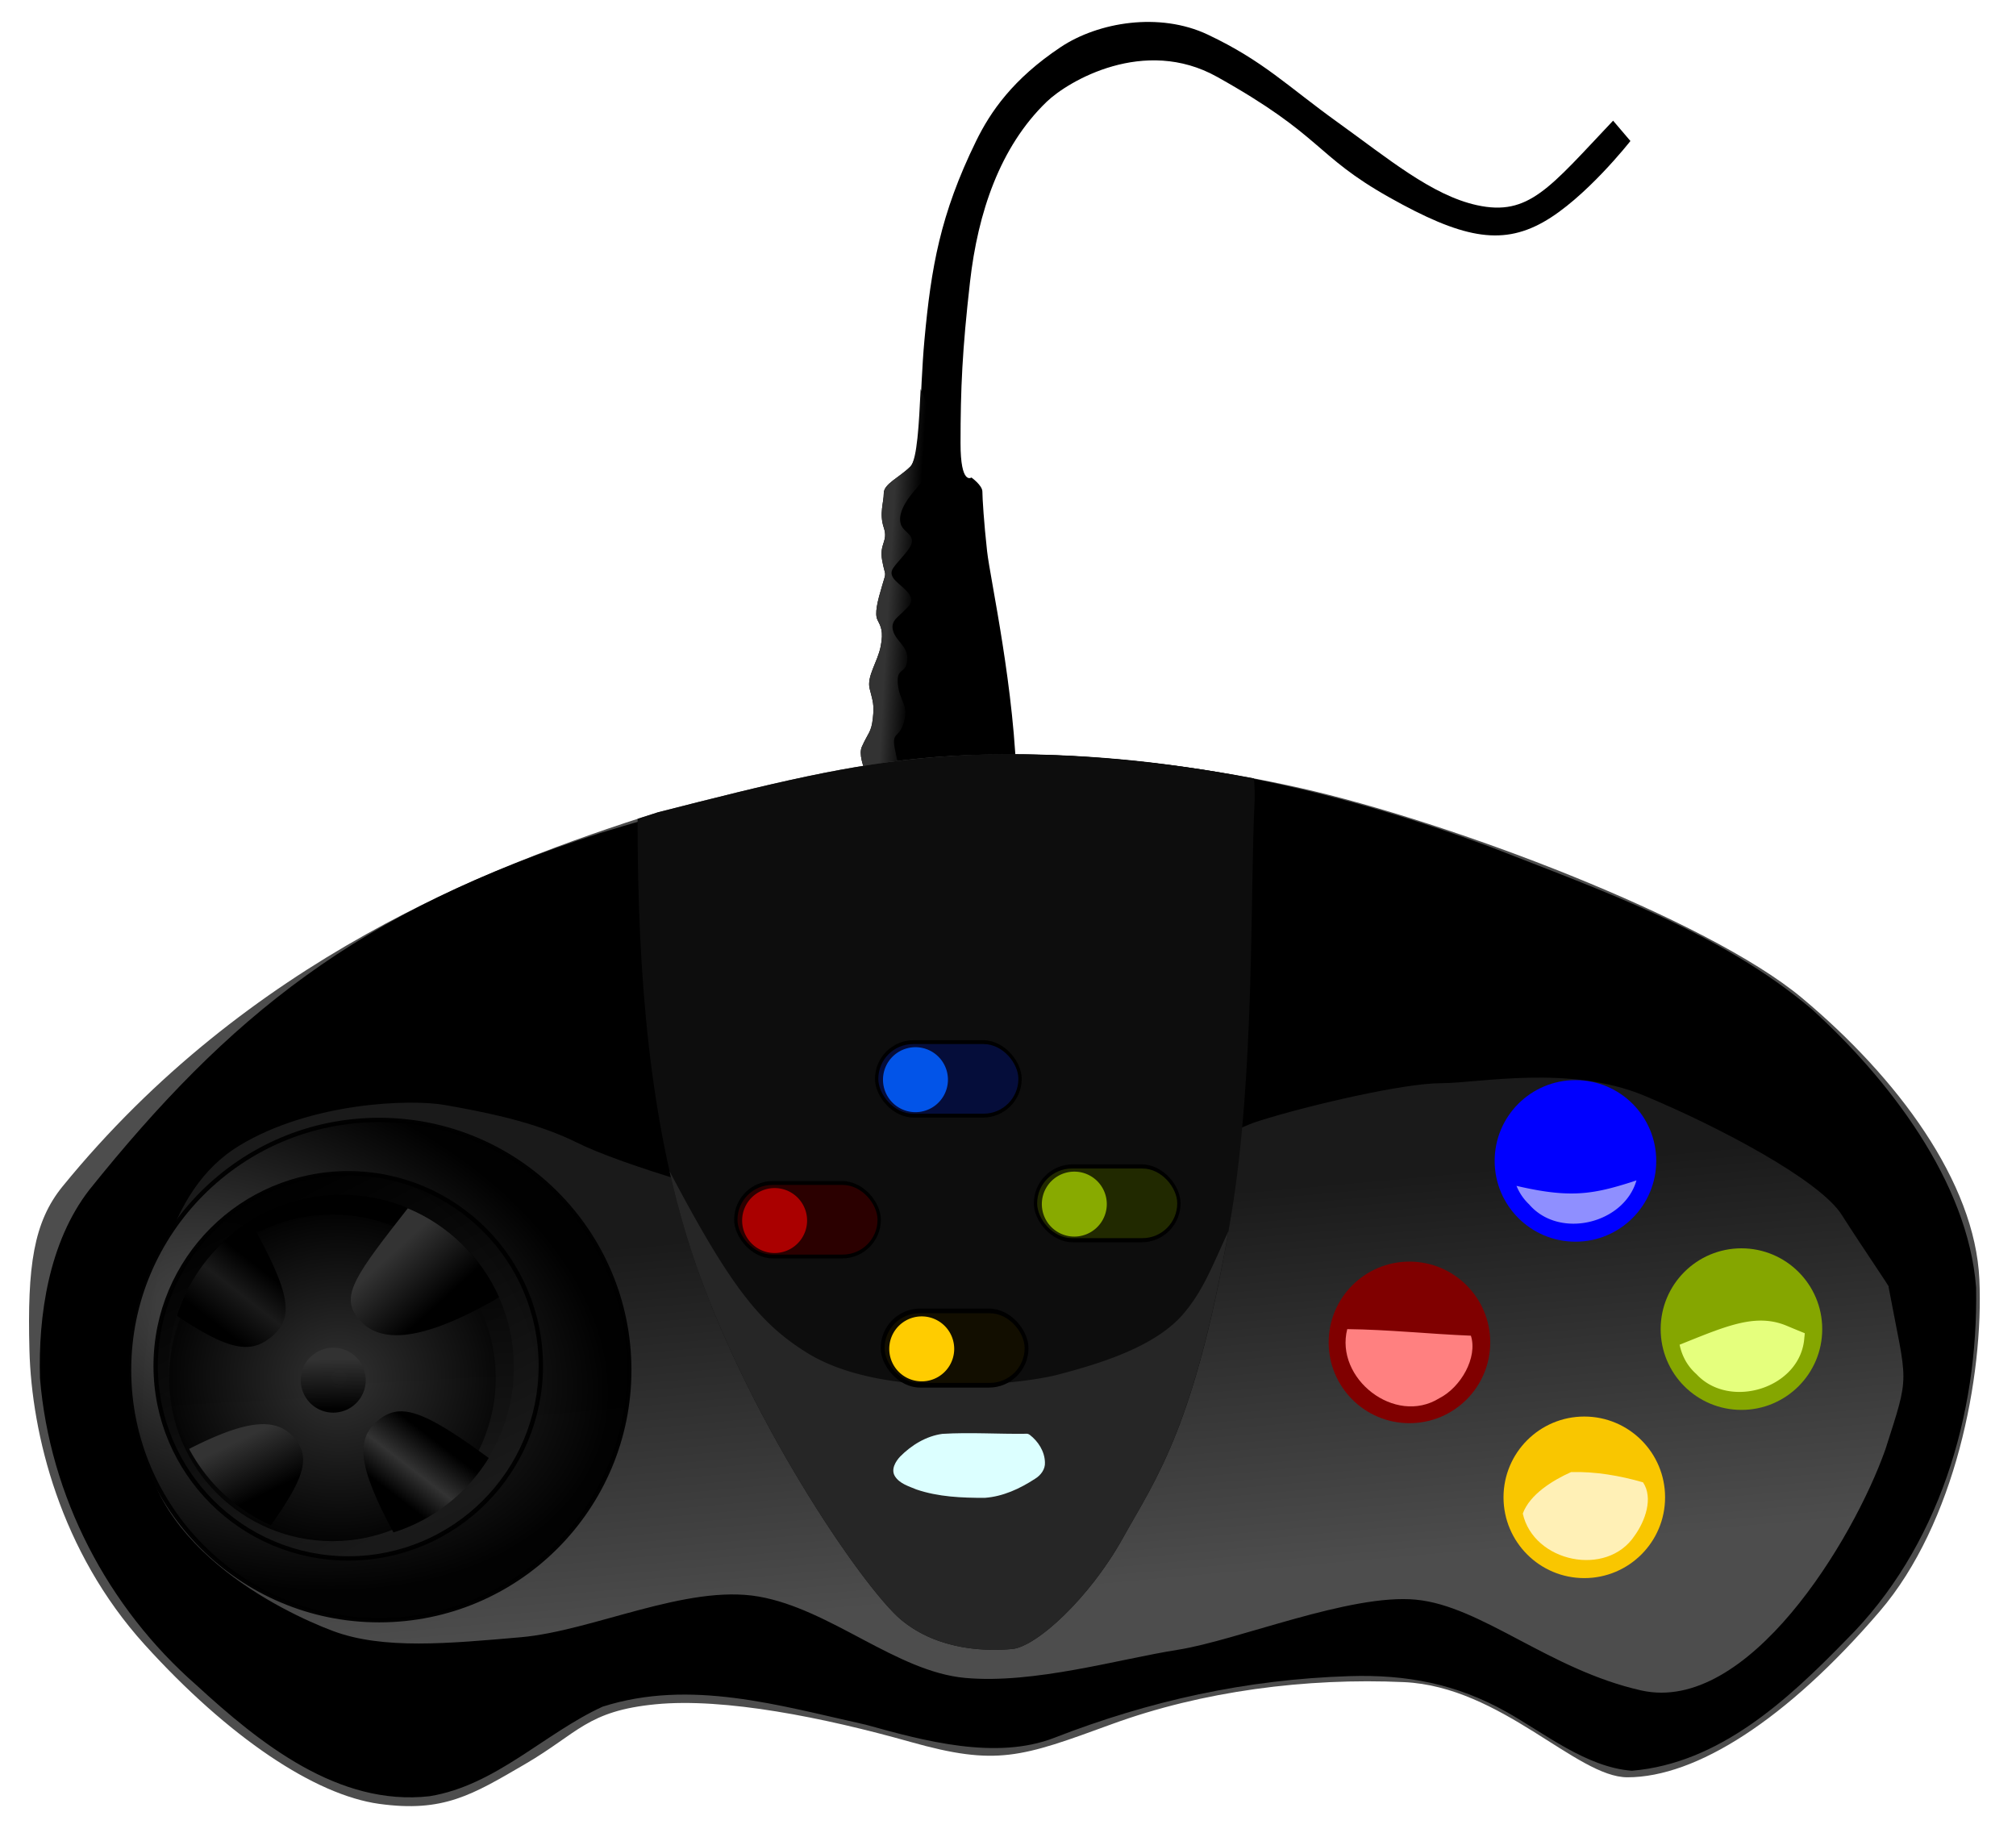 <svg xmlns="http://www.w3.org/2000/svg" xmlns:xlink="http://www.w3.org/1999/xlink" viewBox="0 0 460.05 419.23" version="1.0"><defs><linearGradient id="c" y2="330.93" gradientUnits="userSpaceOnUse" x2="347.86" y1="330.58" x1="341.79"><stop offset="0" stop-color="#333"/><stop offset="1"/></linearGradient><linearGradient id="a"><stop offset="0"/><stop offset="1" stop-color="#1a1a1a"/></linearGradient><linearGradient id="r" y2="483.43" gradientUnits="userSpaceOnUse" x2="188.57" y1="470.58" x1="198.57"><stop offset="0"/><stop offset=".454" stop-color="#1a1a1a"/><stop offset="1"/></linearGradient><linearGradient id="q" y2="521.65" gradientUnits="userSpaceOnUse" x2="201.79" y1="509.51" x1="195.91"><stop offset="0" stop-color="#333"/><stop offset="1"/></linearGradient><linearGradient id="p" y2="521.47" gradientUnits="userSpaceOnUse" x2="228.04" y1="509.15" x1="237.5"><stop offset="0"/><stop offset=".54" stop-color="#333"/><stop offset="1"/></linearGradient><linearGradient id="o" y2="481.11" xlink:href="#b" gradientUnits="userSpaceOnUse" x2="237.68" y1="469.51" x1="227.14"/><linearGradient id="m" y2="537.58" xlink:href="#a" gradientUnits="userSpaceOnUse" x2="222.26" y1="443.41" x1="217.08"/><linearGradient id="l" y2="535.58" xlink:href="#a" gradientUnits="userSpaceOnUse" x2="248.19" y1="442.8" x1="200.88"/><linearGradient id="f" y2="538.79" gradientUnits="userSpaceOnUse" x2="447.14" y1="451.65" x1="439.29"><stop offset="0" stop-color="#1a1a1a"/><stop offset="1" stop-color="#4d4d4d"/></linearGradient><linearGradient id="b"><stop offset="0" stop-color="#333"/><stop offset="1"/></linearGradient><linearGradient id="v" y2="434.51" xlink:href="#b" gradientUnits="userSpaceOnUse" x2="347.86" y1="423.08" x1="347.68"/><filter id="d" color-interpolation-filters="sRGB"><feGaussianBlur stdDeviation="1.7"/></filter><filter id="t" color-interpolation-filters="sRGB"><feGaussianBlur stdDeviation=".592"/></filter><filter id="u" height="1.361" width="1.154" color-interpolation-filters="sRGB" y="-.181" x="-.077"><feGaussianBlur stdDeviation="1.111"/></filter><filter id="h" height="1.349" width="1.245" color-interpolation-filters="sRGB" y="-.174" x="-.123"><feGaussianBlur stdDeviation="1.459"/></filter><filter id="j" height="1.264" width="1.151" color-interpolation-filters="sRGB" y="-.132" x="-.075"><feGaussianBlur stdDeviation=".897"/></filter><filter id="s" color-interpolation-filters="sRGB"><feGaussianBlur stdDeviation="1.726"/></filter><filter id="i" color-interpolation-filters="sRGB"><feGaussianBlur stdDeviation=".373"/></filter><filter id="g" color-interpolation-filters="sRGB"><feGaussianBlur stdDeviation=".582"/></filter><filter id="e" color-interpolation-filters="sRGB"><feGaussianBlur stdDeviation="5.423"/></filter><radialGradient id="k" gradientUnits="userSpaceOnUse" cy="475.51" cx="184.5" gradientTransform="matrix(1.464 .502 -.325 .946 71.572 -61.905)" r="57.574"><stop offset="0" stop-color="#4d4d4d"/><stop offset="1"/></radialGradient><radialGradient id="n" xlink:href="#b" gradientUnits="userSpaceOnUse" cy="491.52" cx="222.89" gradientTransform="matrix(0 -1.053 1.133 0 -333.82 726.27)" r="57.84"/></defs><g transform="translate(-139.75 -181.61)"><path d="M371.79 362.01c-.36-22.86-6.08-48.22-6.79-54.65-.714-6.429-1.071-12.143-1.071-13.571 0-1.429-2.5-3.214-2.5-3.214s-2.494 1.856-2.486-7.847c.01-12.47.382-21.118 2.168-36.832s6.8-30.739 17.461-41.036c4.935-4.766 22.308-14.996 38.911-5.718 24.286 13.571 22.161 17.861 39.304 27.504 16.383 9.216 25.382 11.068 35.025 5.711 9.643-5.357 20-18.57 20-18.57l-3.954-4.64c-14.507 15.322-19.214 21.885-31.07 19.286-10.3-2.25-20.36-10.71-31.79-18.92-11.43-8.214-16.914-13.987-29.633-20.004-10.995-5.201-24.989-2.872-33.582 2.86-10.88 7.258-16.019 14.754-19.286 21.43-8.214 16.786-10.269 28.913-11.786 45.357-1.145 12.415-.714 26.429-3.214 28.929s-6.071 3.928-6.071 6.07-1.072 4.644 0 7.858-1.072 3.571-.358 7.5c.715 3.929 1.072 2.143 0 5.714s-1.785 6.429-1.07 7.858c.713 1.428 1.428 2.5.713 6.07-.714 3.572-3.214 6.787-2.5 9.644.715 2.857 1.072 3.571.715 6.785-.358 3.215-1.072 3.215-2.5 6.429-1.42 3.21 3.58 11.07 3.58 11.07l31.786-1.071z" fill-rule="evenodd"/><path d="M349.84 270.38c-.372 7.67-.781 16.125-2.344 17.688-2.5 2.5-6.062 3.95-6.062 6.094 0 2.143-1.072 4.63 0 7.844s-1.09 3.571-.375 7.5c.714 3.928 1.071 2.147 0 5.718-1.072 3.572-1.777 6.416-1.063 7.844.714 1.429 1.433 2.522.719 6.094-.714 3.571-3.214 6.768-2.5 9.625s1.076 3.567.719 6.781c-.357 3.214-1.072 3.223-2.5 6.438s3.562 11.062 3.562 11.062l1.84-.07c1.368-.716 2.45-1.357 2.813-1.72 1.428-1.428-.004-4.977-.72-8.905-.713-3.929 1.055-2.166 2.126-6.094s-1.05-4.634-1.406-8.563c-.357-3.928 1.768-2.13 2.125-5.343.357-3.215-2.505-4.313-3.22-6.813-.713-2.5 1.452-3.187 3.595-5.687 2.143-2.5-2.523-4.652-3.594-6.438-1.071-1.786.362-2.491 3.219-6.062s-.723-3.951-1.438-6.094c-.714-2.143.719-4.987 3.219-7.844s3.942-4.638 4.656-9.281c.536-3.482.057-5.78-3.375-13.781z" fill-rule="evenodd" fill="url(#c)"/><path d="M289.91 366.97c25.759-6.566 43.942-11.112 63.64-12.627 19.698-1.515 48.992-.505 82.833 7.071 33.84 7.576 92.934 29.8 114.65 47.982 21.718 18.183 39.396 41.921 40.406 64.145 1.01 22.223-5.529 55.696-22.728 75.761-21.218 24.754-41.921 37.881-57.579 37.881-11.617 0-28.789-20.708-51.013-21.718-22.223-1.01-45.962 2.02-66.67 9.596-20.708 7.577-26.264 9.597-45.962 4.041s-42.426-10.102-58.084-8.586c-15.657 1.515-17.678 6.566-29.8 13.637-12.122 7.07-18.688 11.112-33.335 9.091-14.647-2.02-34.345-15.152-53.538-36.365s-25.759-47.982-26.264-67.175c-.505-19.193.938-29.234 7.576-37.376 42.22-51.778 97.123-73.136 135.87-85.358z" fill-rule="evenodd" fill="#4d4d4d"/><path d="M366.19 353.76c-29.177.613-61.69 9.503-89.485 17.95-55.296 17.748-84.868 41.904-116.57 81.409-9.277 11.972-11.687 28.808-11.259 43 2.205 26.92 15.417 52.296 35.715 70.05 14.354 13.17 32.306 27.712 53.217 25.33 15.092-2.466 26.142-14.333 39.469-20.438 20.014-6.369 40.227-.272 60.051 4.123 13.196 3.671 29.71 8.168 43.044 2.974 21.68-8.445 43.849-13.324 67.314-14.058 13.049-.409 24.408 1.751 35.856 8.178 8.697 4.883 18.208 12.604 28.582 13.413 19.978-1.683 35.544-16.13 48.901-29.836 21.132-20.94 30.205-51.422 29.671-80.464-1.866-24.334-20.225-47.81-37.483-63.474-20.708-17.567-48.092-27.15-73.102-36.94-36.821-13.69-74.411-21.84-113.92-21.219z" filter="url(#d)" fill-rule="evenodd"/><path d="M570.71 475.22c4.286 22.857 5 19.286-.714 37.143-7.326 20.717-31.37 60.45-55.714 55-20.947-4.69-36.43-19.286-51.43-20.714-15-1.429-40.713 9.286-54.285 11.429-13.56 2.14-32.85 7.85-48.56 6.43-15.714-1.429-30.714-15.714-47.143-18.571-16.43-2.857-37.857 7.857-54.286 9.286s-31.43 2.857-42.857-1.429c-11.43-4.286-44.286-20-43.571-48.57.714-28.572 5.714-52.144 22.143-62.144s39.286-10.714 47.143-9.286c7.857 1.429 20 3.572 30 8.572s38.57 13.57 52.857 15.714c14.286 2.143 43.57 3.571 56.429 1.428 12.857-2.142 35-18.57 46.429-22.143 11.429-3.571 32.857-8.571 41.429-8.571 8.571 0 29.286-4.286 46.429 2.857s40 19.286 45 27.143c5 7.857 11.429 17.143 10.714 16.43z" filter="url(#e)" fill-rule="evenodd" fill="url(#f)"/><path d="M479.82 487.94c0 10.182-8.254 18.435-18.435 18.435-10.182 0-18.435-8.254-18.435-18.435 0-10.182 8.254-18.435 18.435-18.435 10.182 0 18.435 8.254 18.435 18.435z" fill="maroon"/><path d="M517.701 446.524c0 10.182-8.254 18.435-18.435 18.435-10.182 0-18.435-8.254-18.435-18.435 0-10.182 8.254-18.435 18.435-18.435 10.182 0 18.435 8.254 18.435 18.435z" fill="#00f"/><path d="M555.581 484.91c0 10.181-8.254 18.434-18.435 18.434-10.182 0-18.435-8.253-18.435-18.435 0-10.182 8.254-18.435 18.435-18.435 10.182 0 18.435 8.254 18.435 18.435z" fill="#85a600"/><path d="M519.721 523.295c0 10.182-8.254 18.435-18.435 18.435-10.182 0-18.435-8.254-18.435-18.435 0-10.182 8.254-18.435 18.435-18.435 10.182 0 18.435 8.254 18.435 18.435z" fill="#f9c600"/><path d="M447.19 484.91c-2.867 11.245 10.845 22.068 21 15.781 4.94-2.518 8.797-9.296 7.219-14.281-9.407-.379-18.824-1.395-28.22-1.5z" filter="url(#g)" fill-rule="evenodd" fill="#ff8080"/><path d="M498.28 517.53c-4.26 1.908-9.427 5.104-11.031 9.469 2.453 11.082 19.157 14.655 25.531 5.031 2.408-3.347 4.298-8.593 1.906-12.156-5.302-1.532-10.888-2.485-16.406-2.344z" filter="url(#h)" fill-rule="evenodd" fill="#fff0b6"/><path d="M513.19 450.97c-.346.118-.68.231-1.031.344-9.107 2.914-14.317 3.712-26.344.906a11.977 11.977 0 002.875 4.219c6.89 8.04 21.672 4.427 24.5-5.469z" filter="url(#i)" fill-rule="evenodd" fill="#8f8fff"/><path d="M541.16 482.97c-5.11.125-10.694 2.518-18.125 5.5.52 2.515 1.746 4.87 3.844 6.719 7.61 8.236 23.897 3.171 24.625-8.375.05-.32.07-.65.093-.969a292.765 292.765 0 01-4.093-1.687c-2.1-.884-4.187-1.24-6.344-1.188z" filter="url(#j)" fill-rule="evenodd" fill="#e5ff7d"/><path d="M277.79 491.73c0 31.521-25.553 57.074-57.074 57.074s-57.074-25.553-57.074-57.074 25.553-57.074 57.074-57.074 57.074 25.553 57.074 57.074z" transform="translate(5.556 2.525)" opacity=".97" stroke="#000" stroke-linecap="round" fill="url(#k)"/><path d="M277.79 491.73c0 31.521-25.553 57.074-57.074 57.074s-57.074-25.553-57.074-57.074 25.553-57.074 57.074-57.074 57.074 25.553 57.074 57.074z" transform="translate(49.27 114.66) scale(.77)" opacity=".97" stroke="#000" stroke-linecap="round" stroke-width="1.299" fill="url(#l)"/><path d="M277.79 491.73c0 31.521-25.553 57.074-57.074 57.074s-57.074-25.553-57.074-57.074 25.553-57.074 57.074-57.074 57.074 25.553 57.074 57.074z" transform="translate(65.334 154.33) scale(.69)" opacity=".97" fill="url(#m)"/><path d="M277.79 491.73c0 31.521-25.553 57.074-57.074 57.074s-57.074-25.553-57.074-57.074 25.553-57.074 57.074-57.074 57.074 25.553 57.074 57.074z" transform="translate(71.478 174.93) scale(.653)" opacity=".97" fill="url(#n)"/><path d="M232.81 457.34c-11.745 14.993-15.334 19.795-11.594 24.781 4.546 6.06 13.64 6.065 30.812-3.531.574-.321 1.114-.651 1.594-1-4.106-9.112-11.564-16.402-20.812-20.25z" fill-rule="evenodd" fill="url(#o)"/><path d="M230.69 503.69c-1.558.118-2.924.724-4.25 1.719-5.724 4.293-5.078 10.739 3.094 25.906 9.133-2.879 16.832-8.992 21.75-17-10.694-7.828-16.391-10.944-20.594-10.625z" fill-rule="evenodd" fill="url(#p)"/><path d="M200.47 506.62c-4.098-.223-9.71 1.615-17.562 5.625a39.53 39.53 0 0018.656 17.438c7.477-10.567 8.945-15.157 5.781-19.375-1.704-2.273-3.894-3.526-6.875-3.688z" fill-rule="evenodd" fill="url(#q)"/><path d="M196.91 460.28a39.469 39.469 0 00-16.781 21.594c11.808 7.924 16.613 8.525 21.062 5.187 5.981-4.486 4.968-10.13-4.281-26.78z" fill-rule="evenodd" fill="url(#r)"/><path d="M370.06 353.75c-6.045 0-11.576.215-16.5.594-19.698 1.515-37.897 6.059-63.656 12.625-1.515.478-3.093.992-4.656 1.5-.035 36.494 2.918 69.034 11.75 97 12.122 38.386 39.882 78.773 48.469 85.844 8.586 7.07 19.694 7.099 25.25 6.594 5.556-.506 17.674-11.644 25.25-25.281 7.576-13.637 16.729-25.675 24.75-73.72 5.4-32.35 4.302-74.24 5.312-93.937.09-1.747.036-3.689-.125-5.72-21.183-4.028-40.243-5.5-55.844-5.5z" filter="url(#s)" fill-rule="evenodd" fill="#0d0d0d"/><path d="M292.53 448.84a203.557 203.557 0 004.469 16.625c12.122 38.386 39.882 78.773 48.469 85.844 8.586 7.071 19.694 7.099 25.25 6.594 5.556-.505 17.674-11.644 25.25-25.281 7.373-13.271 16.23-25.13 24.094-70.031-3.639 7.796-5.718 13.604-10.438 19.03-6.594 7.583-19.71 11.368-28.296 13.64-8.3 2.198-40.066 5.943-57.58-5.046-10.795-6.774-17.453-15.265-31.218-41.375z" filter="url(#t)" fill-rule="evenodd" fill="#262626"/><rect ry="8.828" height="17.656" width="33.48" y="418.98" x="339.42"/><rect ry="7.946" height="15.893" width="31.964" y="419.86" x="340.18" fill="#050d3a"/><path d="M356.07 427.99a7.41 7.41 0 11-14.821 0 7.41 7.41 0 0114.821 0z" fill="#0254e8"/><rect ry="8.828" height="17.656" width="33.48" y="451.12" x="307.28"/><rect ry="7.946" height="15.893" width="31.964" y="452.01" x="308.04" fill="#2b0000"/><rect ry="9.017" height="18.034" width="33.732" y="480.22" x="340.72"/><rect ry="7.946" height="15.893" width="31.964" y="481.29" x="341.61" fill="#120e00"/><rect ry="8.893" height="17.787" width="33.488" y="447.31" x="375.67"/><rect ry="7.946" height="15.893" width="31.964" y="448.26" x="376.43" opacity=".97" fill="#222b00"/><path d="M323.927 460.133a7.41 7.41 0 11-14.821 0 7.41 7.41 0 0114.821 0z" fill="#a00"/><path d="M357.499 489.419a7.41 7.41 0 11-14.822 0 7.41 7.41 0 0114.822 0z" fill="#fc0"/><path d="M392.32 456.383a7.41 7.41 0 11-14.821 0 7.41 7.41 0 0114.821 0z" fill="#8a0"/><path d="M373.93 508.79c-6.378.093-12.765-.364-19.137.024-3.687.504-7.03 2.556-9.616 5.162-1.083 1.152-2.148 2.94-1.218 4.486 1.069 1.725 3.166 2.302 4.93 3.046 5 1.697 10.351 1.918 15.587 1.905 4.135-.291 8.018-2.095 11.448-4.332 1.319-.802 2.394-2.185 2.277-3.803-.066-2.461-1.534-4.758-3.446-6.229-.238-.165-.525-.307-.825-.259z" filter="url(#u)" fill-rule="evenodd" fill="#dcffff"/><path d="M356.07 427.99a7.41 7.41 0 11-14.821 0 7.41 7.41 0 0114.821 0z" transform="translate(-132.86 68.571)" opacity=".97" fill="url(#v)"/></g></svg>